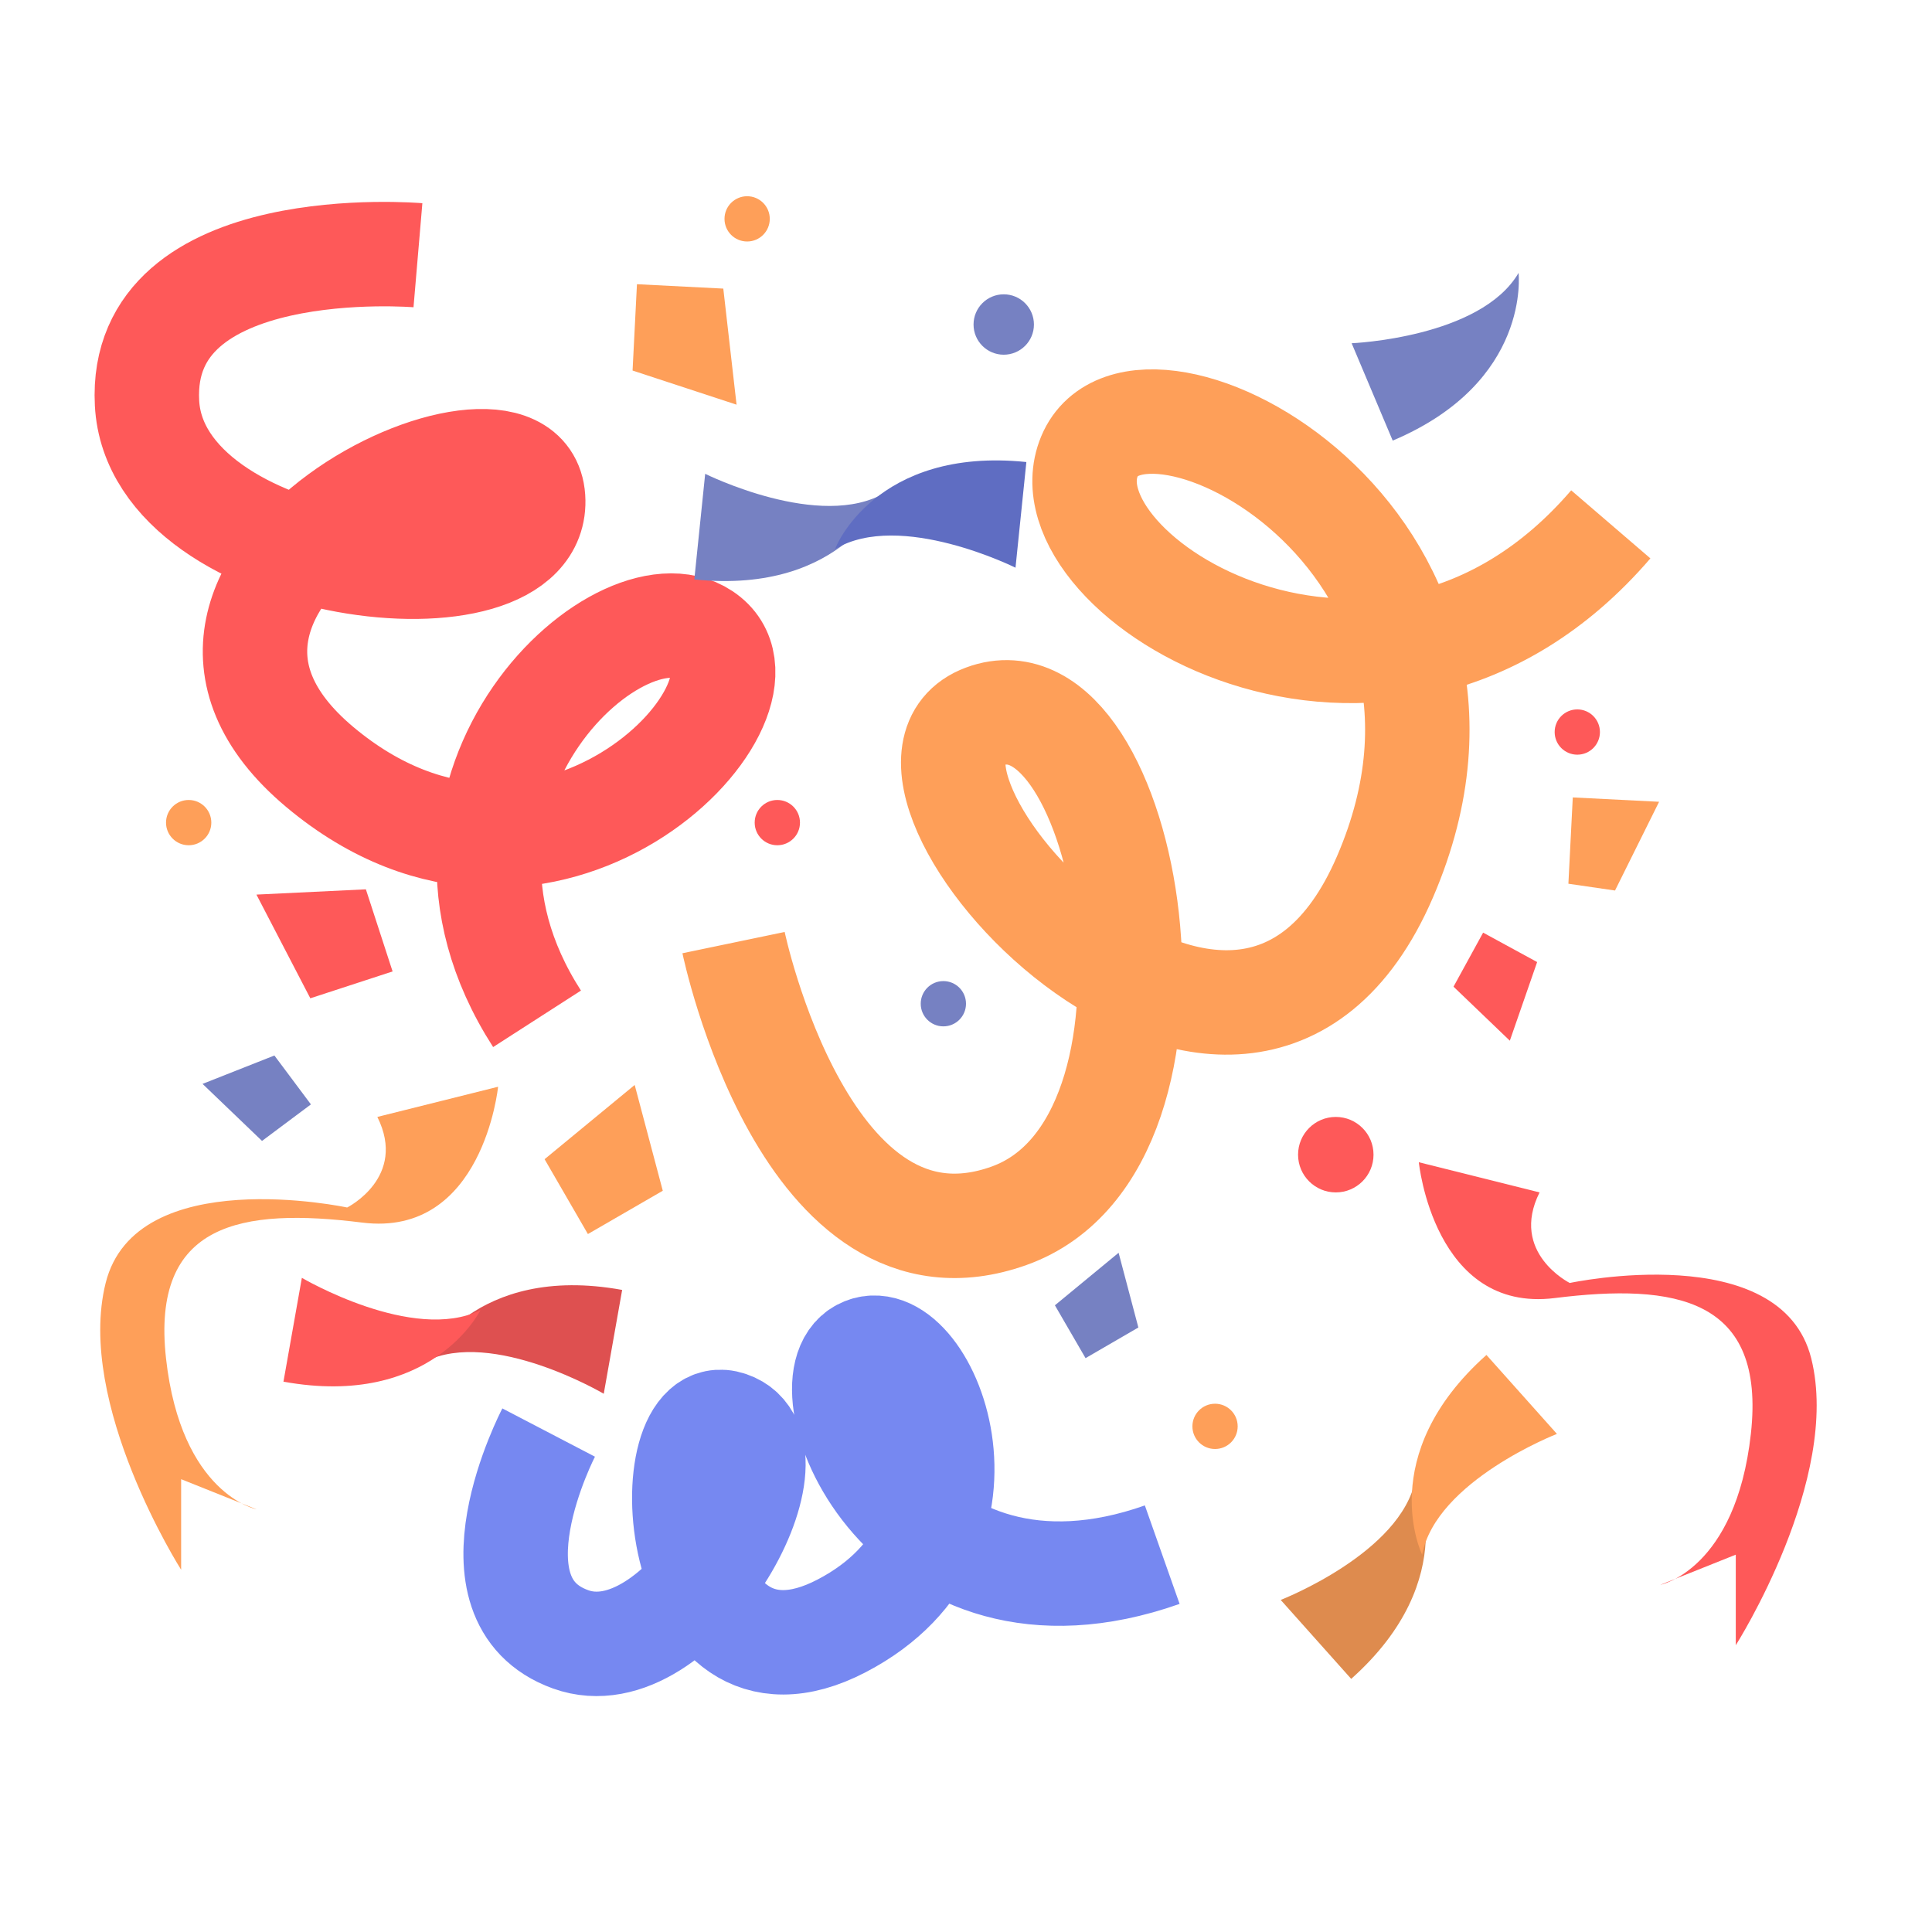 <svg width="74" height="74" viewBox="0 0 74 74" fill="none" xmlns="http://www.w3.org/2000/svg">
<path d="M51.754 64.305L49.054 61.281C49.054 61.281 53.679 59.483 54.217 56.656C54.217 56.656 56.078 60.449 51.754 64.305Z" fill="#DE8B4E"/>
<path d="M28.097 36.104C28.097 36.104 30.855 49.355 38.648 46.568C46.441 43.782 43.221 25.386 37.694 27.444C32.167 29.502 47.47 46.522 53.049 33.584C58.628 20.645 43.648 12.887 41.729 17.477C39.81 22.067 53.008 30.196 61.697 20.084" stroke="#FE9F59" stroke-width="4" stroke-miterlimit="10"/>
<path d="M16.008 9.776C16.008 9.776 5.29 8.863 5.631 15.436C5.972 22.009 20.732 23.738 20.419 19.078C20.107 14.418 3.654 22.177 12.251 29.38C20.847 36.584 30.172 26.929 27.102 24.42C24.033 21.911 14.829 30.097 20.57 39.023" stroke="#FE5959" stroke-width="4" stroke-miterlimit="10"/>
<path d="M21.015 54.87C21.015 54.87 17.673 61.281 21.853 62.79C26.033 64.299 30.93 55.54 27.935 54.523C24.94 53.505 25.524 65.773 32.236 62.275C38.948 58.778 35.341 50.493 32.988 51.748C30.635 53.002 34.688 63.015 44.516 59.547" stroke="#7688F1" stroke-width="4" stroke-miterlimit="10"/>
<path d="M24.397 10.886L24.229 14.193L28.212 15.5L27.704 11.054L24.397 10.886Z" fill="#FE9F59"/>
<path d="M56.807 35.722L55.673 37.792L57.83 39.861L58.876 36.849L56.807 35.722Z" fill="#FE5959"/>
<path d="M60.241 30.543L60.073 33.849L61.859 34.109L63.547 30.71L60.241 30.543Z" fill="#FE9F59"/>
<path d="M22.518 47.267L25.386 45.608L24.31 41.556L20.859 44.4L22.518 47.267Z" fill="#FE9F59"/>
<path d="M15.037 37.208L14.014 34.063L9.822 34.265L11.886 38.237L15.037 37.208Z" fill="#FE5959"/>
<path d="M41.579 52.02L43.602 50.846L42.845 47.984L40.405 49.996L41.579 52.02Z" fill="#7681C2"/>
<path d="M11.909 42.301L10.51 40.428L7.758 41.515L10.036 43.7L11.909 42.301Z" fill="#7681C2"/>
<path d="M56.934 51.898L59.634 54.922C59.634 54.922 55.009 56.72 54.471 59.547C54.471 59.547 52.609 55.755 56.934 51.898Z" fill="#FE9F59"/>
<path d="M23.83 49.407L23.125 53.384C23.125 53.384 18.87 50.875 16.286 52.147C16.286 52.147 18.142 48.372 23.83 49.407Z" fill="#DE5050"/>
<path d="M10.857 52.921L11.562 48.944C11.562 48.944 15.818 51.453 18.402 50.181C18.402 50.181 16.546 53.956 10.857 52.921Z" fill="#FE5959"/>
<path d="M26.594 22.194L27.01 18.148C27.01 18.148 31.433 20.35 33.913 18.864C33.936 18.887 32.375 22.79 26.594 22.194Z" fill="#7681C2"/>
<path d="M39.312 17.697L38.896 21.744C38.896 21.744 34.474 19.541 31.993 21.027C31.97 21.003 33.531 17.101 39.312 17.697Z" fill="#5F6DC2"/>
<path d="M53.344 16.876L51.771 13.147C51.771 13.147 56.708 12.944 58.165 10.453C58.159 10.447 58.668 14.627 53.344 16.876Z" fill="#7681C2"/>
<path d="M36.133 39.312C36.612 39.312 37 38.924 37 38.445C37 37.966 36.612 37.578 36.133 37.578C35.654 37.578 35.266 37.966 35.266 38.445C35.266 38.924 35.654 39.312 36.133 39.312Z" fill="#7681C2"/>
<path d="M38.445 13.586C39.084 13.586 39.602 13.068 39.602 12.43C39.602 11.791 39.084 11.273 38.445 11.273C37.807 11.273 37.289 11.791 37.289 12.43C37.289 13.068 37.807 13.586 38.445 13.586Z" fill="#7681C2"/>
<path d="M46.539 55.5C47.018 55.5 47.406 55.112 47.406 54.633C47.406 54.154 47.018 53.766 46.539 53.766C46.06 53.766 45.672 54.154 45.672 54.633C45.672 55.112 46.06 55.5 46.539 55.5Z" fill="#FE9F59"/>
<path d="M28.617 9.25C29.096 9.25 29.484 8.862 29.484 8.383C29.484 7.904 29.096 7.516 28.617 7.516C28.138 7.516 27.75 7.904 27.75 8.383C27.75 8.862 28.138 9.25 28.617 9.25Z" fill="#FE9F59"/>
<path d="M7.227 32.375C7.705 32.375 8.094 31.987 8.094 31.508C8.094 31.029 7.705 30.641 7.227 30.641C6.748 30.641 6.359 31.029 6.359 31.508C6.359 31.987 6.748 32.375 7.227 32.375Z" fill="#FE9F59"/>
<path d="M60.414 28.906C60.893 28.906 61.281 28.518 61.281 28.039C61.281 27.56 60.893 27.172 60.414 27.172C59.935 27.172 59.547 27.56 59.547 28.039C59.547 28.518 59.935 28.906 60.414 28.906Z" fill="#FE5959"/>
<path d="M29.773 32.375C30.252 32.375 30.641 31.987 30.641 31.508C30.641 31.029 30.252 30.641 29.773 30.641C29.294 30.641 28.906 31.029 28.906 31.508C28.906 31.987 29.294 32.375 29.773 32.375Z" fill="#FE5959"/>
<path d="M51.164 45.672C51.962 45.672 52.609 45.025 52.609 44.227C52.609 43.428 51.962 42.781 51.164 42.781C50.366 42.781 49.719 43.428 49.719 44.227C49.719 45.025 50.366 45.672 51.164 45.672Z" fill="#FE5959"/>
<path d="M54.344 44.516C54.344 44.516 54.922 50.297 59.547 49.719C64.172 49.141 67.641 49.719 67.062 54.922C66.484 60.125 63.594 60.703 63.594 60.703L66.484 59.547V63.016C66.484 63.016 70.531 56.656 69.375 52.031C68.219 47.406 60.125 49.141 60.125 49.141C60.125 49.141 57.812 47.984 58.969 45.672L54.344 44.516Z" fill="#FE5959"/>
<path d="M19.078 41.625C19.078 41.625 18.5 47.406 13.875 46.828C9.25 46.25 5.781 46.828 6.359 52.031C6.938 57.234 9.828 57.812 9.828 57.812L6.938 56.656V60.125C6.938 60.125 2.891 53.766 4.047 49.141C5.203 44.516 13.297 46.25 13.297 46.25C13.297 46.25 15.609 45.094 14.453 42.781L19.078 41.625Z" fill="#FE9F59"/>
</svg>
